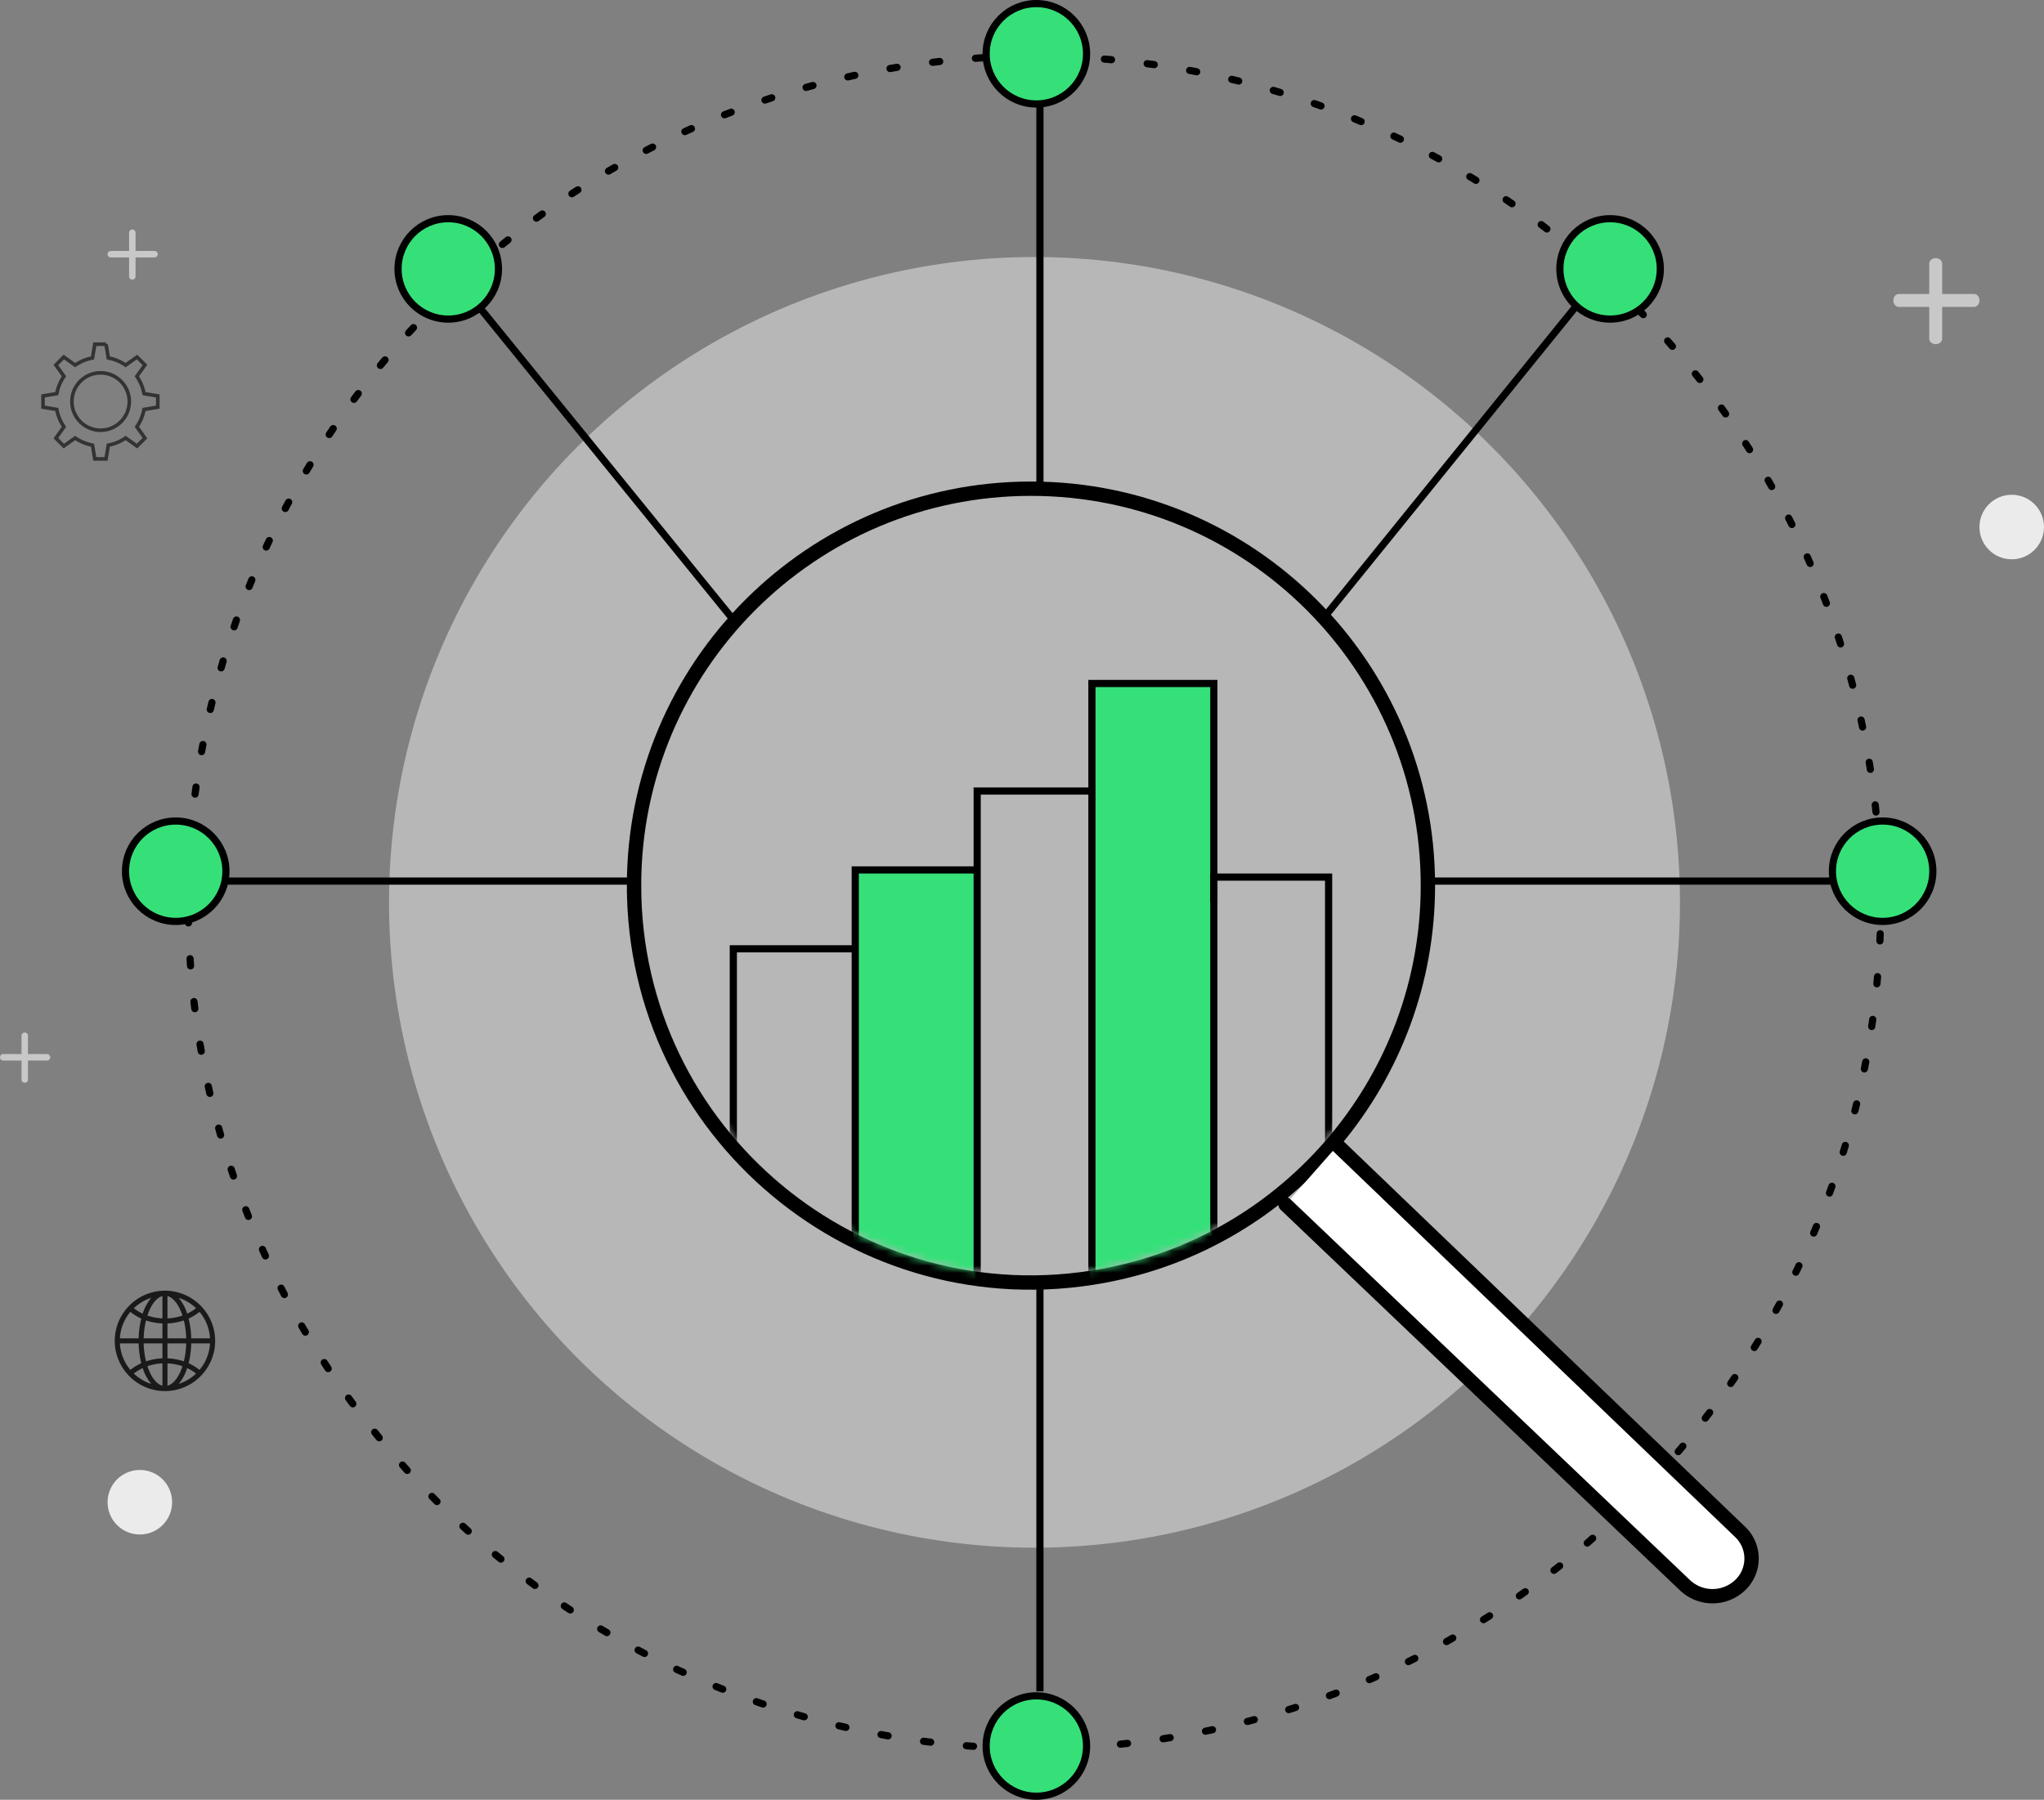 <svg width="285" height="251" xmlns="http://www.w3.org/2000/svg" xmlns:xlink="http://www.w3.org/1999/xlink"><rect width="100%" height="100%" fill="#808080" stroke="none"/><defs><path d="M89.405 91.5c0-30.005 24.308-54.345 54.345-54.345 30.002 0 54.345 24.307 54.345 54.345 0 26.724-19.244 48.836-44.514 53.456-33.538 6.149-64.176-19.69-64.176-53.456z" id="a"/></defs><g transform="translate(0 1)" fill="none" fill-rule="evenodd"><g transform="translate(0 31)"><circle fill="#EFEFEF" opacity=".5" cx="144.242" cy="93.842" r="90"/><path d="M28.156 150.284a.342.342 0 00-.03-.052.313.313 0 00-.052-.039 6.968 6.968 0 00-10.15 0 .311.311 0 00-.052.04.342.342 0 00-.03.05 6.958 6.958 0 000 9.433.342.342 0 00.03.05.321.321 0 00.052.04 6.968 6.968 0 0010.155-.003.324.324 0 00.049-.035.342.342 0 00.03-.051 6.958 6.958 0 000-9.433h-.002zm-.337 8.764a7.098 7.098 0 00-1.521-.933 12.46 12.46 0 00.366-2.765h2.617a6.266 6.266 0 01-1.462 3.698zm-11.103-3.698h2.617c.018.932.141 1.86.366 2.765a7.099 7.099 0 00-1.521.932 6.266 6.266 0 01-1.462-3.697zm1.462-4.398c.466.373.977.687 1.521.933a12.479 12.479 0 00-.366 2.765h-2.617a6.266 6.266 0 011.462-3.698zm4.47.912a7.432 7.432 0 01-2.094-.4c.478-1.46 1.237-2.491 2.095-2.716v3.116zm0 .7v2.086h-2.616c.02-.845.13-1.684.329-2.505.738.249 1.509.39 2.288.419zm0 2.786v2.085a8.137 8.137 0 00-2.287.42 11.851 11.851 0 01-.329-2.505h2.617zm0 2.786v3.115c-.857-.225-1.616-1.256-2.094-2.716a7.431 7.431 0 012.095-.4zm.7 0c.714.031 1.42.166 2.095.399-.478 1.46-1.237 2.492-2.094 2.716v-3.115zm0-.7v-2.086h2.617a11.85 11.85 0 01-.329 2.505 8.093 8.093 0 00-2.287-.42zm0-2.786v-2.086c.78-.03 1.55-.17 2.288-.42.199.821.309 1.661.329 2.506h-2.616zm0-2.786v-3.116c.858.225 1.617 1.257 2.095 2.717a7.431 7.431 0 01-2.094.399zm1.56-2.867a6.3 6.3 0 012.428 1.445c-.382.3-.797.555-1.237.761a6.432 6.432 0 00-1.191-2.206zm-5.01 2.205a6.408 6.408 0 01-1.237-.76 6.3 6.3 0 012.428-1.446 6.42 6.42 0 00-1.191 2.207v-.001zm0 7.593A6.432 6.432 0 0021.089 161a6.3 6.3 0 01-2.428-1.445 6.408 6.408 0 011.237-.759zm6.201 0c.44.206.855.462 1.237.761a6.3 6.3 0 01-2.428 1.445 6.432 6.432 0 001.191-2.205zm.565-4.145a12.483 12.483 0 00-.366-2.765 7.099 7.099 0 001.521-.933 6.266 6.266 0 011.462 3.698h-2.617z" fill="#000" fill-rule="nonzero" opacity=".8"/><path d="M3.45 112a.45.45 0 01.446.386l.004.06V115h2.659c.243 0 .441.201.441.45a.447.447 0 01-.381.446l-.06.004H3.9v2.653a.448.448 0 01-.45.447.449.449 0 01-.446-.386l-.004-.06V115.9H.441a.446.446 0 01-.441-.45c0-.228.166-.416.381-.446l.06-.004H3v-2.553c0-.247.201-.447.45-.447zM269.9 4c.456 0 .832.288.892.662l.008.103V9h4.443c.418 0 .757.403.757.9 0 .456-.285.832-.654.892l-.103.008H270.8v4.435c0 .422-.403.765-.9.765-.456 0-.832-.288-.892-.662l-.008-.103V10.8h-4.243c-.418 0-.757-.403-.757-.9 0-.456.285-.832.654-.892l.103-.008H269V4.765c0-.422.403-.765.9-.765z" fill="#C8C8C8" fill-rule="nonzero"/><circle fill="#EBEBEB" cx="280.5" cy="41.5" r="4.5"/><circle fill="#EBEBEB" cx="19.5" cy="177.5" r="4.5"/><path d="M18.45 0a.45.45 0 01.446.386l.004.06V3h2.659c.243 0 .441.201.441.45a.447.447 0 01-.381.446l-.06.004H18.9v2.653a.448.448 0 01-.45.447.449.449 0 01-.446-.386L18 6.554V3.9h-2.559A.446.446 0 0115 3.45c0-.228.166-.416.381-.446l.06-.004H18V.447C18 .2 18.201 0 18.45 0z" fill="#C8C8C8" fill-rule="nonzero"/><mask id="b" fill="#fff"><use xlink:href="#a"/></mask><path stroke="#000" stroke-width="2" d="M88.405 91.5c0-30.568 24.767-55.345 55.345-55.345 30.566 0 55.345 24.767 55.345 55.345 0 26.862-19.244 49.67-45.334 54.44-34.047 6.242-65.356-19.943-65.356-54.44z"/><path fill="#36E079" mask="url(#b)" d="M152 63h17v86h-17z"/><path stroke="#000" mask="url(#b)" d="M169.25 145.32v-55h16v52.092z"/><path fill="#36E079" mask="url(#b)" d="M119 89h17v64h-17z"/><path stroke="#000" mask="url(#b)" d="M102.25 127.32v-27h17m0 41v-52h17m0 60v-71h16m0 70v-85h17v30.522"/></g><path d="M144.242 242.842c65.17 0 118-52.83 118-118s-52.83-118-118-118-118 52.83-118 118 52.83 118 118 118z" stroke="#000" stroke-linecap="round" stroke-linejoin="round" stroke-dasharray="1,5"/><path d="M186.5 158.75l56.148 53.904a5.128 5.128 0 010 7.397 5.581 5.581 0 01-7.717.014l-55.681-53.083h0" stroke="#000" stroke-width="2" fill="#FFF" stroke-linecap="round"/><circle stroke="#000" fill="#36E079" cx="144.5" cy="6.5" r="7"/><circle stroke="#000" fill="#36E079" cx="144.5" cy="242.5" r="7"/><circle stroke="#000" fill="#36E079" cx="262.5" cy="120.5" r="7"/><circle stroke="#000" fill="#36E079" cx="224.5" cy="36.5" r="7"/><circle stroke="#000" fill="#36E079" cx="62.5" cy="36.5" r="7"/><path d="M14.783 47l.32 1.915.239.054c.698.154 1.361.43 1.972.819l.207.132 1.582-1.13 1.107 1.107-1.13 1.582.132.207c.39.61.665 1.274.82 1.972l.052.24 1.916.319v1.566l-1.916.32-.053.239a6.128 6.128 0 01-.819 1.972l-.132.207 1.13 1.582-1.107 1.108-1.582-1.13-.207.131a6.126 6.126 0 01-1.972.82l-.24.053-.32 1.915h-1.565l-.32-1.915-.239-.054a6.126 6.126 0 01-1.972-.819l-.207-.132-1.582 1.13-1.107-1.107 1.13-1.582-.132-.207a6.128 6.128 0 01-.82-1.972l-.052-.24L6 55.783v-1.566l1.916-.32.053-.239c.154-.698.43-1.361.819-1.972l.132-.207-1.13-1.582 1.107-1.108 1.582 1.13.207-.131a6.126 6.126 0 011.972-.82l.24-.053.32-1.915h1.565zm-.755 4c-2.206 0-4 1.794-4 4s1.794 4 4 4c2.205 0 4-1.794 4-4s-1.795-4-4-4z" stroke="#333" stroke-width=".5"/><circle stroke="#000" fill="#36E079" cx="24.5" cy="120.5" r="7"/><path stroke="#000" d="M256 121.875h-56.905m-15.095-36L219.683 41.8M102.611 85.875L66.807 41.8M145 234.875V178.5m0-111.625V13.5M87.906 121.875H31"/></g></svg>